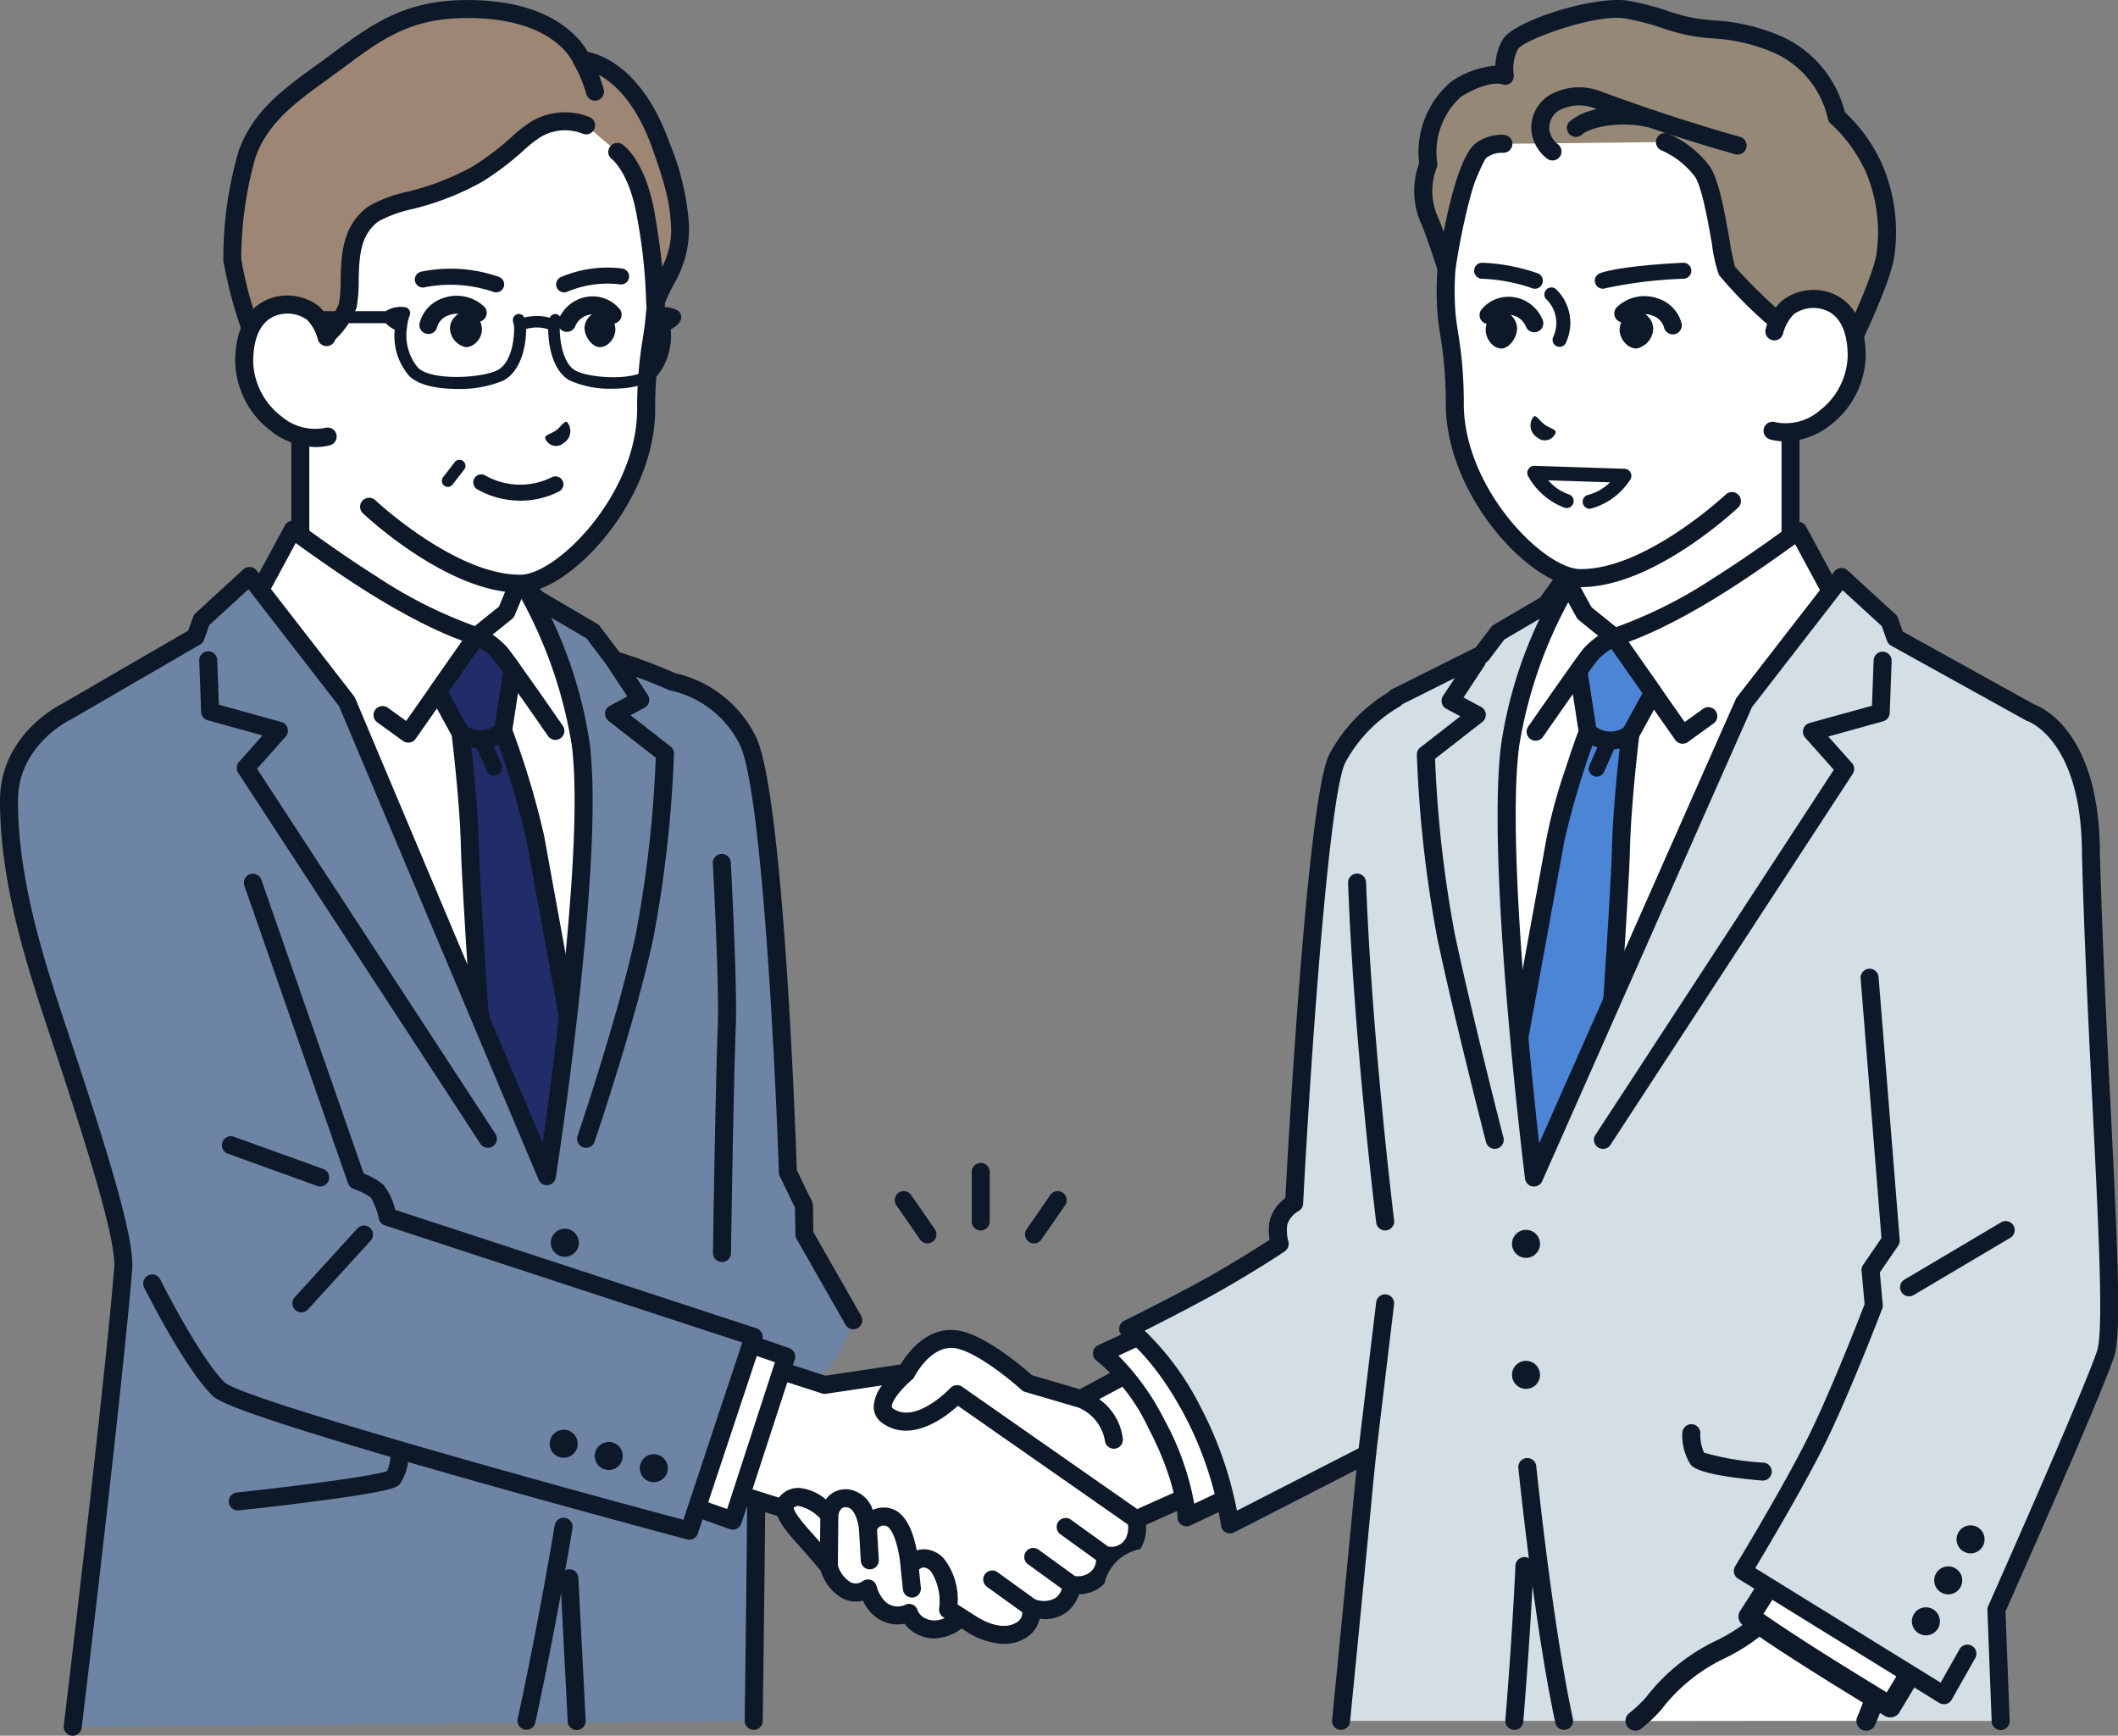 <svg xmlns="http://www.w3.org/2000/svg" xmlns:xlink="http://www.w3.org/1999/xlink" width="180.604" height="148" viewBox="0 0 180.604 148"><rect x="0" y="0" width="180.604" height="148" fill="#808080" stroke="none"/><defs><style>.a{fill:none;}.b{clip-path:url(#a);}.c{fill:#fff;}.d{fill:#0d1828;}.e{fill:#212c68;}.f{fill:#6d84a5;}.g{fill:#9d8674;}.h{fill:#4c84d6;}.i{fill:#d3dee5;}.j{fill:#958876;}</style><clipPath id="a"><rect class="a" width="180.604" height="148"/></clipPath></defs><g class="b"><path class="c" d="M107.084,212.9c-2.726-1.317-6.2-4.394-6.2-8.38v-2.306l-9.537-5.838-9.537-8.036v16.179c0,3.986-3.472,7.064-6.2,8.38a19.955,19.955,0,0,0-7.849,6.223l16.517,9.221H98.416l16.517-9.221a19.955,19.955,0,0,0-7.849-6.223" transform="translate(-56.205 -156.214)"/><path class="d" d="M94.685,225.38a.768.768,0,0,1-.375-1.438l15.745-8.791a21.047,21.047,0,0,0-7.037-5.292c-3.3-1.595-6.632-5.018-6.632-9.072v-1.876l-9.17-5.613a.747.747,0,0,1-.094-.068l-8.275-6.973v14.529c0,4.053-3.331,7.477-6.632,9.072a21.049,21.049,0,0,0-7.037,5.292l15.745,8.791a.768.768,0,1,1-.748,1.34l-16.517-9.221a.767.767,0,0,1-.272-1.084c.1-.151,2.441-3.737,8.161-6.5,2.141-1.034,5.764-3.817,5.764-7.689V184.608a.768.768,0,0,1,1.262-.587l9.493,8,9.488,5.807a.768.768,0,0,1,.367.655v2.306c0,3.872,3.623,6.655,5.764,7.689,5.721,2.763,8.064,6.349,8.161,6.5a.767.767,0,0,1-.272,1.084l-16.517,9.221a.764.764,0,0,1-.373.1" transform="translate(-52.473 -152.481)"/><path class="d" d="M207.278,318.9l.016.008-.028.009Zm0,0-.012.016.028-.009Z" transform="translate(-171.912 -264.503)"/><path class="d" d="M238.268,317.9l.016.008-.028.009Zm0,0-.012.017.028-.009Z" transform="translate(-197.615 -263.673)"/><path class="c" d="M157.709,286.067l-3.965-8.339-4.454-5.383-3.058-3.2-1.1,2.676-2.531,2.042s-3.047-.721-8.91-4.394c-3.229-2.023-6.781-4.663-6.781-4.663l-4,7.393s13.793,49.432,25.683,49.432,9.116-35.561,9.116-35.561" transform="translate(-101.945 -219.633)"/><path class="d" d="M144.861,318.662c-3.033,0-6.2-2.642-9.675-8.078a105.058,105.058,0,0,1-8.337-17.121c-4.893-12.255-8.375-24.67-8.409-24.794a.767.767,0,0,1,.064-.571l4-7.393a.768.768,0,0,1,1.133-.251c.035.026,3.566,2.646,6.73,4.629a38.877,38.877,0,0,0,8.333,4.2l2.066-1.667,1.028-2.495a.767.767,0,0,1,1.265-.237l3.058,3.2c.012.013.025.027.036.041l4.454,5.383a.76.76,0,0,1,.1.16L154.67,282a.768.768,0,0,1,.072.27c.084,1.08,1.983,26.548-5.069,34.172a6.385,6.385,0,0,1-4.812,2.216M120,268.553c.558,1.956,3.832,13.224,8.276,24.351a103.551,103.551,0,0,0,8.2,16.857c3.128,4.888,5.947,7.366,8.38,7.366a4.846,4.846,0,0,0,3.685-1.723c6.345-6.858,4.82-30.809,4.676-32.87l-3.862-8.123-4.376-5.288-2.224-2.331-.653,1.585a.769.769,0,0,1-.228.3l-2.531,2.042a.768.768,0,0,1-.659.15c-.129-.031-3.239-.793-9.141-4.491-2.356-1.477-4.906-3.3-6.116-4.174Z" transform="translate(-98.213 -215.901)"/><path class="d" d="M189.7,323.262a.768.768,0,0,1-.449-.145l-2.194-1.583a.767.767,0,1,1,.9-1.245l1.563,1.127,5.391-7.691a.768.768,0,0,1,.958-.253,7.638,7.638,0,0,1,2.213,1.617c.719.845,4.616,6.474,4.781,6.713a.768.768,0,1,1-1.262.874c-1.115-1.612-4.132-5.938-4.688-6.591a4.91,4.91,0,0,0-1.14-.914l-5.442,7.764a.768.768,0,0,1-.628.327" transform="translate(-154.887 -259.941)"/><path class="e" d="M227.2,335.193a73.658,73.658,0,0,0-2.758-9.183l.8-5.187c-.5-.7-.909-1.251-1.091-1.465a6.817,6.817,0,0,0-1.941-1.413l-.027.009-3.306,4.716,1.932,3.527s.717,5.769.808,9.862,1.868,29.717,1.868,29.717l9.3-.037s-5.32-29.011-5.581-30.545" transform="translate(-181.54 -263.711)"/><path class="d" d="M219.751,362.809a.768.768,0,0,1-.766-.714c-.073-1.047-1.78-25.688-1.87-29.753-.081-3.65-.674-8.723-.785-9.639l-1.861-3.4a.768.768,0,0,1,.045-.809l3.306-4.716a.767.767,0,0,1,.395-.29l.027-.009a.767.767,0,0,1,.571.041A7.518,7.518,0,0,1,221,315.127c.182.214.551.709,1.13,1.514a.769.769,0,0,1,.135.565L221.5,322.2a71.156,71.156,0,0,1,2.726,9.132c.257,1.512,5.526,30.245,5.579,30.535a.767.767,0,0,1-.752.906l-9.3.037Zm-3.706-43.823,1.7,3.108a.765.765,0,0,1,.089.274c.007.058.723,5.855.813,9.939.08,3.645,1.529,24.779,1.817,28.963l7.658-.03c-.916-5-5.18-28.262-5.417-29.653a72.4,72.4,0,0,0-2.721-9.045.778.778,0,0,1-.048-.266.767.767,0,0,1,.009-.117l.754-4.876c-.547-.756-.775-1.049-.869-1.161a4.976,4.976,0,0,0-1.14-.914Z" transform="translate(-177.808 -259.978)"/><path class="d" d="M238.529,369.354a.682.682,0,0,1-.624-.407l-1.061-2.4a.682.682,0,0,1,1.248-.551l1.061,2.4a.683.683,0,0,1-.624.958" transform="translate(-196.396 -303.226)"/><path class="d" d="M228.181,363.029A3.762,3.762,0,0,1,226,362.3a.768.768,0,0,1,.942-1.212,2.09,2.09,0,0,0,2.636-.136.768.768,0,0,1,1.061,1.11,3.751,3.751,0,0,1-2.276.96q-.09,0-.177,0" transform="translate(-187.202 -299.213)"/><path class="f" d="M72.284,341.6l-1.37-2.838s-1.056-32.4-3.465-36.908a9.443,9.443,0,0,0-6.4-4.924,44.637,44.637,0,0,0-4.953-1.852l-1.829-2.423-5.414-3.178a39.217,39.217,0,0,1,4.4,12.779c1.289,9.98-2.884,36.838-2.884,36.838L33.31,298.623l-8.3-10.71-4.094,3.753-.512,1.432-11,6.379s-4.911,2.353-4.911,7.6c0,7.8,2.869,15.629,5,22.086,2.964,8.985,4.934,15.507,4.742,17.835-.877,10.631-4.306,39.04-4.306,39.04l58.066-.5c-.522-9.388.344-24.729.231-28.307,0,0,5.023.4,6.635-2.388s1.612-3.488,1.612-3.488l-4.158-7.3Z" transform="translate(-3.732 -238.802)"/><path class="d" d="M124.207,367.757a.766.766,0,0,1-.643-.348l-20.651-31.627a.768.768,0,0,1,.07-.93l2.009-2.253-4.677-1.295a.768.768,0,0,1-.562-.712l-.161-4.4a.768.768,0,0,1,1.534-.056l.14,3.841,5.325,1.474a.768.768,0,0,1,.368,1.251l-2.439,2.736,20.329,31.135a.768.768,0,0,1-.642,1.187" transform="translate(-82.603 -269.889)"/><path class="d" d="M289.259,367.758a.768.768,0,0,1-.727-1.015c.035-.1,3.514-10.368,4.968-17.218a101.823,101.823,0,0,0,1.7-15.028l-4.03-3.141a.767.767,0,0,1,.11-1.283l1.494-.8L291,326.583a.768.768,0,1,1,1.282-.844l2.236,3.4a.767.767,0,0,1-.279,1.1l-1.194.638,3.408,2.656a.768.768,0,0,1,.3.628A105.233,105.233,0,0,1,295,349.844c-1.473,6.939-4.981,17.289-5.016,17.393a.768.768,0,0,1-.727.521" transform="translate(-239.282 -269.889)"/><path class="d" d="M115.124,727.037a.768.768,0,0,1-.081-1.531c5.6-.6,11.8-1.437,12.821-1.83a3.833,3.833,0,0,0,.284-1.616.768.768,0,0,1,1.535-.036,4.572,4.572,0,0,1-.723,2.744c-.256.29-.546.619-7.32,1.5-3.215.418-6.4.761-6.433.765s-.056,0-.083,0" transform="translate(-94.85 -598.244)"/><path class="d" d="M275.359,615.42a1.194,1.194,0,1,0,1.194-1.194,1.194,1.194,0,0,0-1.194,1.194" transform="translate(-228.39 -509.454)"/><path class="c" d="M162.77,26.215c-11,.142-12.566,12.9-12.611,18.043-.03,3.467-.03,6.738-.03,6.738v5.127l5.843,8.813s7.034,6.638,12.958,6.578c3.49-.035,10.684-7.111,10.684-14.876a48.483,48.483,0,0,1,.69-7.5c.326-3.45,1.563-11.684-4.449-18-2.847-2.99-9.159-4.973-13.084-4.922" transform="translate(-124.52 -21.743)"/><path class="d" d="M165.116,68.549c-6.141,0-13.11-6.509-13.4-6.788a.768.768,0,0,1,1.053-1.117c.068.064,6.889,6.426,12.423,6.369,3.1-.032,9.924-6.874,9.924-14.109a35.9,35.9,0,0,1,.493-6.1c.084-.547.157-1.019.2-1.473.018-.2.04-.41.063-.638.364-3.589,1.123-11.058-4.3-16.757-2.686-2.821-8.749-4.733-12.518-4.684-4.434.057-7.707,2.311-9.726,6.7a27.561,27.561,0,0,0-2.127,10.584c-.03,3.424-.03,6.7-.03,6.731V52.39a.768.768,0,0,1-1.535,0V47.263c0-.033,0-3.314.03-6.744a29.148,29.148,0,0,1,2.268-11.212c2.257-4.9,6.1-7.526,11.1-7.591,4.166-.054,10.646,2.007,13.649,5.161,5.914,6.211,5.107,14.154,4.72,17.971-.023.224-.044.434-.062.628-.048.5-.127,1.015-.212,1.561a34.563,34.563,0,0,0-.475,5.868c0,7.854-7.241,15.6-11.443,15.644h-.088" transform="translate(-120.787 -18.01)"/><path class="g" d="M152.513,16.214c-2.565-7.215-6.766-7.339-6.766-7.339s-1.776-4.64-10.5-4.341c-4.755.163-7.354,2.2-10.481,4.516-3.27,2.419-6.219,4.182-7.546,7.784a32.118,32.118,0,0,0-1.28,9.061,36.994,36.994,0,0,0,2.35,7.884l2.238-2.349,3.454.9a7.048,7.048,0,0,0,1.805-2.519c.461-2.149-.524-5.865,2.2-7.836,1.425-1.029,5.522-1.351,8.864-3.387,2.432-1.482,3.794-3.089,4.83-3.724a4.833,4.833,0,0,1,4.441-.417l2.66,2.26s1.738,1.224,2.452,5.534a46.59,46.59,0,0,1,.77,7.332c.923-2.379,2.305-3.776,2.11-6.7-.1-1.516-.228-2.785-1.6-6.659" transform="translate(-96.138 -3.749)"/><path class="d" d="M151.152,19.09a22.025,22.025,0,0,0-1.647-6.865c-2.227-6.265-5.707-7.53-6.983-7.785-.7-1.238-3.346-4.669-11.032-4.405-4.839.165-7.641,2.242-10.607,4.441l-.3.225c-.4.3-.8.584-1.187.866-2.886,2.089-5.378,3.893-6.622,7.269a32.6,32.6,0,0,0-1.323,9.408,37.207,37.207,0,0,0,2.406,8.1.768.768,0,0,0,.569.457.777.777,0,0,0,.139.013.769.769,0,0,0,.556-.238l1.926-2.022,3.016.787a.768.768,0,0,0,.715-.179,7.266,7.266,0,0,0,2.035-2.922,12.373,12.373,0,0,0,.178-2.268c.039-1.925.079-3.917,1.726-5.106a11.029,11.029,0,0,1,2.815-1.014,23.559,23.559,0,0,0,6-2.34,24.412,24.412,0,0,0,3.518-2.668,11.573,11.573,0,0,1,1.314-1.056,4.056,4.056,0,0,1,3.7-.382.768.768,0,0,0,.675-1.379,5.59,5.59,0,0,0-5.179.452,12.37,12.37,0,0,0-1.522,1.209,23.126,23.126,0,0,1-3.306,2.513,22.337,22.337,0,0,1-5.616,2.173,11.263,11.263,0,0,0-3.3,1.247c-2.268,1.638-2.32,4.234-2.362,6.32a11.4,11.4,0,0,1-.144,1.977,5.282,5.282,0,0,1-1.281,1.828l-3.034-.791a.767.767,0,0,0-.75.213l-1.411,1.481a31.08,31.08,0,0,1-1.858-6.568,31.55,31.55,0,0,1,1.237-8.714c1.082-2.937,3.4-4.615,6.082-6.557.394-.285.794-.575,1.2-.875l.305-.226c3.009-2.23,5.385-3.991,9.746-4.14,8-.273,9.691,3.686,9.756,3.849a.774.774,0,0,0,.059.12l0,.007A10.556,10.556,0,0,1,142.4,8.033a.768.768,0,0,0,1.483-.4,11.383,11.383,0,0,0-.408-1.229c1.293.694,3.17,2.354,4.584,6.332,1.393,3.919,1.471,5.093,1.562,6.453a6.8,6.8,0,0,1-.749,3.584c-.127-1.256-.327-2.694-.608-4.393-.745-4.5-2.562-5.892-2.767-6.036a.773.773,0,0,0-1.075.182A.762.762,0,0,0,144.6,13.6c.015.011,1.507,1.179,2.146,5.04a45.213,45.213,0,0,1,.76,7.207.768.768,0,0,0,1.483.278c.253-.653.55-1.242.836-1.81a9.255,9.255,0,0,0,1.324-5.219" transform="translate(-92.406 -0.017)"/><path class="c" d="M127.971,153.023c-1.155-1.169-5.9-1.712-5.9,4.127,0,3.717,3.73,7.246,7.145,6.363l-.119-8.455a4.409,4.409,0,0,0-1.123-2.035" transform="translate(-101.246 -126.298)"/><path class="d" d="M124.406,160.681a6.3,6.3,0,0,1-3.826-1.4,7.653,7.653,0,0,1-3.012-5.868c0-3.637,1.749-4.9,2.791-5.326a4.359,4.359,0,0,1,4.426.659,5.2,5.2,0,0,1,1.331,2.429.768.768,0,0,1-1.506.3,3.687,3.687,0,0,0-.916-1.646,2.89,2.89,0,0,0-2.75-.318c-1.2.494-1.839,1.845-1.839,3.906a6.09,6.09,0,0,0,2.417,4.655,4.423,4.423,0,0,0,3.769.965.768.768,0,0,1,.384,1.486,5.063,5.063,0,0,1-1.267.159" transform="translate(-97.514 -122.563)"/><path class="d" d="M214.321,136.356a.682.682,0,0,1-.226-.039,11.311,11.311,0,0,0-5.86-.4.682.682,0,0,1-.336-1.323,12.492,12.492,0,0,1,6.647.432.682.682,0,0,1-.225,1.326" transform="translate(-172.012 -111.423)"/><path class="d" d="M278.747,135.91a.682.682,0,0,1-.3-1.3,10.142,10.142,0,0,1,5.248-.737.682.682,0,0,1-.2,1.351,8.88,8.88,0,0,0-4.456.614.679.679,0,0,1-.3.069" transform="translate(-230.633 -110.978)"/><path class="d" d="M272.488,212.22c.023-.268.485-.328.948-.649.447-.345.677-.793.91-.712a1.178,1.178,0,0,1-.264,1.788.973.973,0,0,1-1.594-.427" transform="translate(-226.008 -174.884)"/><path class="d" d="M210.417,151.184a.777.777,0,0,1-.162-.017.767.767,0,0,1-.589-.912,3.022,3.022,0,0,1,2.012-2.131,3.408,3.408,0,0,1,3.527.757.768.768,0,0,1-1.132,1.037,1.89,1.89,0,0,0-1.948-.325,1.5,1.5,0,0,0-.959.985.768.768,0,0,1-.75.607" transform="translate(-173.887 -122.705)"/><path class="d" d="M279.664,151.164a.768.768,0,0,1-.719-1.037,3.173,3.173,0,0,1,2.338-1.935,3,3,0,0,1,2.894,1.044.768.768,0,0,1-1.187.973,1.474,1.474,0,0,0-1.375-.518,1.667,1.667,0,0,0-1.232.974.768.768,0,0,1-.719.5" transform="translate(-231.323 -122.866)"/><path class="d" d="M225.369,156.013a1.448,1.448,0,0,1,.983-.477,1.124,1.124,0,0,1,.777.337,1.745,1.745,0,0,1,.543,1.219,1.6,1.6,0,0,1-.515,1.137,1.261,1.261,0,0,1-.837.377h-.03a1.7,1.7,0,0,1-1.346-1.589,1.392,1.392,0,0,1,.424-1" transform="translate(-186.574 -129.005)"/><path class="d" d="M292.611,156.012a1.373,1.373,0,0,1,.947-.476,1.068,1.068,0,0,1,.751.338,1.779,1.779,0,0,1,.526,1.219,1.621,1.621,0,0,1-.5,1.137,1.194,1.194,0,0,1-.807.376H293.5c-.608-.013-1.252-.8-1.3-1.59a1.415,1.415,0,0,1,.407-1" transform="translate(-242.359 -129.005)"/><path class="d" d="M221.355,232.225a.512.512,0,0,1-.4-.825l.983-1.27a.512.512,0,1,1,.809.627l-.983,1.27a.511.511,0,0,1-.4.2" transform="translate(-183.173 -190.711)"/><path class="d" d="M187.077,154.369a.713.713,0,0,0-.232-.525,2.194,2.194,0,0,0-1.47-.312.493.493,0,0,0-.423.673,3.97,3.97,0,0,1,.206.945.479.479,0,0,0,.007.066,4.61,4.61,0,0,1-.859,3.472c-1.085,1.171-5.132.879-6.279.212-1.235-.718-1.362-3.288-1.3-3.784.026-.194.076-.4.077-.4a.492.492,0,0,0-.936-.3,3.827,3.827,0,0,0-1.094-.153,4.394,4.394,0,0,0-1.08.129.511.511,0,0,0-.962.335,3.757,3.757,0,0,1,.081.392c.047.331.02,2.99-1.392,3.753-1.244.672-5.634.965-6.811-.215a4.321,4.321,0,0,1-.918-3.436.508.508,0,0,0,.008-.073,3.667,3.667,0,0,1,.218-.929.512.512,0,0,0-.437-.711,2.332,2.332,0,0,0-1.575.326c-.005.005-.009.011-.014.017h-5.874a.512.512,0,1,0,0,1.023h5.866a2.451,2.451,0,0,0,.761.56,5.167,5.167,0,0,0,1.241,3.946c.8.8,2.433,1.1,4.059,1.1a9.638,9.638,0,0,0,3.964-.713c1.682-.909,1.947-3.363,1.94-4.4a3.325,3.325,0,0,1,.926-.124,2.727,2.727,0,0,1,.956.161c0,1.05.258,3.444,1.8,4.34a8.448,8.448,0,0,0,3.705.717c1.519,0,3.048-.308,3.793-1.112a5.409,5.409,0,0,0,1.144-3.94c.6-.332.9-.684.9-1.049" transform="translate(-128.984 -127.318)"/><path class="d" d="M240.568,239.376a7.389,7.389,0,0,1-3.632-.961.682.682,0,1,1,.664-1.192,6.051,6.051,0,0,0,5.657.169.682.682,0,0,1,.669,1.189,7.321,7.321,0,0,1-3.358.8" transform="translate(-196.23 -196.687)"/><path class="d" d="M6.2,383.07a.768.768,0,0,1-.763-.86c.034-.284,3.437-28.515,4.3-39.011.189-2.3-2.15-9.783-4.706-17.531q-.285-.864-.585-1.759C2.366,317.655,0,310.567,0,303.341c0-5.5,4.842-8.039,5.317-8.275l10.73-6.224.417-1.167a.766.766,0,0,1,.2-.308l4.094-3.753a.767.767,0,0,1,1.125.1l8.3,10.71a.772.772,0,0,1,.1.172l15.991,37.937c1.008-7.061,3.5-26.009,2.483-33.911a38.737,38.737,0,0,0-4.3-12.493.768.768,0,0,1,1.053-1.047l5.414,3.179a.765.765,0,0,1,.224.2l1.681,2.226a43.642,43.642,0,0,1,4.739,1.78,10.186,10.186,0,0,1,6.828,5.294c2.4,4.491,3.457,34.312,3.549,37.082l1.3,2.691a.767.767,0,0,1,.076.322l.034,2.262,4.061,7.124a.768.768,0,1,1-1.334.76l-4.158-7.3a.768.768,0,0,1-.1-.369l-.034-2.29-1.3-2.685a.769.769,0,0,1-.076-.309c-.292-8.963-1.467-33-3.374-36.571a8.669,8.669,0,0,0-5.884-4.536.772.772,0,0,1-.172-.059,44.126,44.126,0,0,0-4.847-1.81.769.769,0,0,1-.387-.271l-1.737-2.3L47,287.734a37.7,37.7,0,0,1,3.279,10.687c1.288,9.973-2.716,35.953-2.887,37.054a.767.767,0,0,1-1.466.18L28.909,295.281l-7.724-9.971-3.339,3.061-.448,1.253a.767.767,0,0,1-.338.406l-11,6.379-.054.028c-.181.088-4.475,2.223-4.475,6.9,0,6.977,2.324,13.939,4.374,20.081q.3.9.587,1.764c3.1,9.394,4.979,15.7,4.778,18.139C10.405,353.85,7,382.11,6.965,382.394a.768.768,0,0,1-.761.676" transform="translate(0 -235.07)"/><path class="d" d="M373.043,719.606h-.011a.768.768,0,0,1-.757-.778c0-.247.342-24.752.232-28.273a.768.768,0,0,1,1.535-.048c.112,3.555-.217,27.332-.231,28.342a.768.768,0,0,1-.768.757" transform="translate(-308.775 -572.107)"/><path class="d" d="M357.1,461.666h-.011a.768.768,0,0,1-.757-.779c0-.137.2-13.728.414-19.432.129-3.459-.422-13.672-.427-13.775a.767.767,0,1,1,1.533-.083c.023.422.56,10.386.428,13.915-.213,5.687-.411,19.261-.413,19.4a.767.767,0,0,1-.767.756" transform="translate(-295.537 -354.058)"/><path class="d" d="M281.521,798.286a.768.768,0,0,1-.766-.728l-.625-12.149a.768.768,0,1,1,1.533-.079l.625,12.149a.767.767,0,0,1-.727.806h-.04" transform="translate(-232.346 -650.768)"/><path class="f" d="M266.35,763.344l-3.162,16.524c1.795-8.252,3.162-16.524,3.162-16.524" transform="translate(-218.295 -633.136)"/><path class="d" d="M259.455,776.9a.768.768,0,0,1-.751-.931c1.77-8.138,3.141-16.4,3.155-16.486a.768.768,0,1,1,1.515.25c-.014.083-1.391,8.385-3.169,16.562a.768.768,0,0,1-.749.6" transform="translate(-214.561 -629.404)"/><path class="c" d="M311.634,661.752l13.747,4.434,6.961-1.042s1.6-3.224,4.247-2.841c2.35.341,6.083,3.748,6.083,3.748l4.542,1.329,12.206-6.557,5.742,10.925-13.218,5.9a3.021,3.021,0,0,1-.288,2.105,2.192,2.192,0,0,1-2.438.918,1.946,1.946,0,0,1-.54,1.916,2.53,2.53,0,0,1-2.267.621,2.088,2.088,0,0,1-.783,1.674,2.809,2.809,0,0,1-2.7.252,1.74,1.74,0,0,1-.918,2.033c-1.87,1.026-4.211-.656-4.211-.656l-15.352-9.6-14.933-4.7Z" transform="translate(-255.061 -548.103)"/><path class="d" d="M362.109,667.659l-5.742-10.925a.768.768,0,0,0-1.043-.319L343.4,662.822l-4.072-1.191c-.775-.691-4.026-3.482-6.357-3.82-2.6-.377-4.284,1.968-4.843,2.9l-6.412.96-13.576-4.379a.767.767,0,0,0-.95.449L303.068,668.2a.767.767,0,0,0,.484,1.013l14.839,4.67,15.251,9.542a6.37,6.37,0,0,0,3.289,1.116,3.52,3.52,0,0,0,1.715-.426,2.51,2.51,0,0,0,1.328-1.727,3.013,3.013,0,0,0,2.43-.658,3.071,3.071,0,0,0,.933-1.428,3.016,3.016,0,0,0,2.166-.915,3.854,3.854,0,0,1,3.054-2.928,3.348,3.348,0,0,0,.488-2.069l12.7-5.67a.767.767,0,0,0,.366-1.058m-14.82,7.934a1.41,1.41,0,0,1-1.473.641l-3.153-2.278a.768.768,0,1,0-.9,1.244l3.023,2.184a1.311,1.311,0,0,1-.4.949,1.683,1.683,0,0,1-1.4.418l-3.128-2.268a.768.768,0,0,0-.9,1.243l2.918,2.116a1.564,1.564,0,0,1-.486.737,1.971,1.971,0,0,1-1.823.143l-3.183-2.3a.768.768,0,1,0-.9,1.245l3.016,2.176a.987.987,0,0,1-.587.919c-1.416.777-3.376-.594-3.394-.607l-.041-.027-15.352-9.6a.774.774,0,0,0-.177-.081L304.8,667.993l3.553-9.022,13.062,4.213a.768.768,0,0,0,.349.029l4.774-.715a3.217,3.217,0,0,0-.709,1.87,1.686,1.686,0,0,0,.747,1.348c2.432,1.728,5.307-.458,6.433-1.48l14.5,10.126a1.985,1.985,0,0,1-.216,1.231m1.006-2.552-14.927-10.426a.768.768,0,0,0-1,.105c-.03.031-2.963,3.124-4.9,1.745-.1-.07-.1-.11-.1-.153-.02-.55,1-1.694,1.737-2.31,0,0,.008-.008.012-.012a.777.777,0,0,0,.09-.091c.007-.008.013-.017.019-.025a.749.749,0,0,0,.062-.1l.011-.019,0-.006c.014-.027,1.4-2.722,3.451-2.424,1.734.252,4.685,2.652,5.676,3.556a.767.767,0,0,0,.3.17l4.505,1.318a3.757,3.757,0,0,1,2.31,2.837.768.768,0,0,0,.763.691.711.711,0,0,0,.078,0,.768.768,0,0,0,.687-.84,4.811,4.811,0,0,0-2.015-3.382l10.316-5.542,5,9.515Z" transform="translate(-251.328 -544.37)"/><path class="c" d="M396.058,754.178s-1.014-1.229-2.033-2.358c-1.122-1.241-2.146-2.485-1.567-3.12,1.338-1.469,3.642,1.087,3.642,1.087a1.458,1.458,0,0,1,1.6-1.412c1.487.151,1.694,2.527,1.694,2.527a1.44,1.44,0,0,1,1.821-.9c1.482.522,1.736,4.164,1.736,4.164a1.458,1.458,0,0,1,2.4-.071c1.157,1.242.884,3.753.884,3.753l1.067.667a3.06,3.06,0,0,1-3.179.846,2.044,2.044,0,0,1-1.228-1.214,2.355,2.355,0,0,1-2.487-.361,3.772,3.772,0,0,1-1.014-1.728,1.769,1.769,0,0,1-1.92.1,3.327,3.327,0,0,1-1.411-1.976" transform="translate(-325.376 -620.613)"/><path class="d" d="M404.278,754.676a.767.767,0,0,0-.353-.546l-.679-.425a5.665,5.665,0,0,0-1.117-3.868,2.317,2.317,0,0,0-1.863-.856,2,2,0,0,0-.5.1c-.24-1.3-.8-3.086-2.08-3.536l-.035-.012a2.184,2.184,0,0,0-1.634.1,2.534,2.534,0,0,0-2.023-1.75,2.108,2.108,0,0,0-1.624.457,2.085,2.085,0,0,0-.359.393,4.051,4.051,0,0,0-2.322-.984h-.006a2.082,2.082,0,0,0-1.572.706c-1.1,1.2.441,2.908,1.565,4.152.809.9,1.625,1.867,1.907,2.206a4.063,4.063,0,0,0,1.717,2.273,2.437,2.437,0,0,0,1.881.273,3.683,3.683,0,0,0,.963,1.294,3.114,3.114,0,0,0,2.59.678,2.951,2.951,0,0,0,1.321,1.011,3.285,3.285,0,0,0,1.229.243,4.156,4.156,0,0,0,2.8-1.284.769.769,0,0,0,.193-.622m-15-9.227a.534.534,0,0,1,.4-.169h0a3.568,3.568,0,0,1,1.867,1.084l-.02,2.017c-.23-.264-.473-.539-.716-.808-1.219-1.349-1.516-1.9-1.535-2.123m11.344,9.464a1.331,1.331,0,0,1-.776-.716.733.733,0,0,0-.42-.5.758.758,0,0,0-.672.034,1.57,1.57,0,0,1-1.652-.279,2.947,2.947,0,0,1-.752-1.324.766.766,0,0,0-.491-.536.758.758,0,0,0-.713.117.988.988,0,0,1-1.067.051,2.529,2.529,0,0,1-1.034-1.413l.041-4.248a1.011,1.011,0,0,1,.274-.593.584.584,0,0,1,.476-.1c.7.071.971,1.453,1.006,1.826l.161,2.735a.768.768,0,0,0,.766.723l.046,0a.768.768,0,0,0,.721-.811l-.152-2.573a.634.634,0,0,1,.8-.308c.646.255,1.118,2.182,1.211,3.488,0,.005,0,.01,0,.016s0,.007,0,.011l.2,1.892a.768.768,0,0,0,.763.688.736.736,0,0,0,.081,0,.767.767,0,0,0,.684-.843l-.161-1.541a.735.735,0,0,1,.4-.189.963.963,0,0,1,.637.37,4.718,4.718,0,0,1,.682,3.147.768.768,0,0,0,.356.733l.109.068a1.867,1.867,0,0,1-1.529.082" transform="translate(-321.595 -616.88)"/><path class="c" d="M322.869,677.688l7.416,2.627,4.553-13.982-7.022-2.43Z" transform="translate(-267.795 -550.657)"/><path class="d" d="M326.552,677.349a.769.769,0,0,1-.256-.044l-7.416-2.627a.768.768,0,0,1,.512-1.447l6.674,2.364,4.076-12.517-6.31-2.183a.768.768,0,1,1,.5-1.451l7.022,2.43a.768.768,0,0,1,.479.963l-4.554,13.982a.767.767,0,0,1-.73.53" transform="translate(-264.062 -546.924)"/><path class="f" d="M95.219,467.359a6.941,6.941,0,0,0-1.744-.91l-8.852-25.416L76.04,475.215s3.327,6.688,5.652,9.013c1.916,1.916,40.157,12.092,40.157,12.092l5.49-16.537-31.21-10.226a6.515,6.515,0,0,0-.91-2.2" transform="translate(-63.069 -365.804)"/><path class="d" d="M118.116,493.354a.77.77,0,0,1-.2-.026c-.1-.025-9.679-2.578-19.372-5.331-19.792-5.622-20.73-6.56-21.13-6.96-2.386-2.386-5.659-8.936-5.8-9.214a.768.768,0,0,1,1.374-.684c.033.066,3.3,6.6,5.508,8.812,1.507,1.331,24.489,7.8,39.114,11.707l5.019-15.12-30.478-9.986a.767.767,0,0,1-.507-.551,5.993,5.993,0,0,0-.685-1.815,5.976,5.976,0,0,0-1.484-.751.769.769,0,0,1-.462-.469l-8.852-25.416a.768.768,0,0,1,1.45-.5l8.735,25.081a6.16,6.16,0,0,1,1.656.933,5.248,5.248,0,0,1,1.027,2.164l30.811,10.1a.768.768,0,0,1,.489.971l-5.49,16.537a.768.768,0,0,1-.728.526" transform="translate(-59.336 -362.07)"/><path class="d" d="M146.895,619.961a.768.768,0,0,1-.567-1.285l5.357-5.88a.768.768,0,0,1,1.135,1.034l-5.357,5.88a.766.766,0,0,1-.568.25" transform="translate(-121.201 -508.06)"/><path class="d" d="M119.175,572.2a.76.76,0,0,1-.26-.046l-7.643-2.758a.768.768,0,0,1,.521-1.444l7.643,2.758a.768.768,0,0,1-.26,1.49" transform="translate(-91.871 -471.034)"/><path class="d" d="M275.677,717.045a1.194,1.194,0,1,0-.84-1.465,1.194,1.194,0,0,0,.84,1.465" transform="translate(-227.922 -592.788)"/><path class="d" d="M298.2,723.154a1.194,1.194,0,1,0-.84-1.465,1.194,1.194,0,0,0,.84,1.465" transform="translate(-246.601 -597.855)"/><path class="d" d="M320.719,729.262a1.194,1.194,0,1,0-.84-1.465,1.194,1.194,0,0,0,.84,1.465" transform="translate(-265.281 -602.921)"/><path class="d" d="M486.538,587.221a.768.768,0,0,1-.768-.768v-4.193a.768.768,0,1,1,1.535,0v4.193a.768.768,0,0,1-.768.768" transform="translate(-402.91 -482.305)"/><path class="d" d="M513.162,599.958a.768.768,0,0,1-.631-1.2l2.005-2.9a.768.768,0,1,1,1.263.872l-2.005,2.9a.767.767,0,0,1-.632.332" transform="translate(-424.993 -493.937)"/><path class="d" d="M450.163,599.958a.767.767,0,0,1-.632-.332l-2.005-2.9a.768.768,0,1,1,1.263-.872l2.005,2.9a.768.768,0,0,1-.631,1.2" transform="translate(-371.076 -493.937)"/><path class="c" d="M740.245,210.642c-2.726-1.317-6.2-4.394-6.2-8.38V186.082l-9.537,8.036-9.537,5.838v2.306c0,3.986-3.472,7.064-6.2,8.38a19.956,19.956,0,0,0-7.849,6.223l16.517,9.222h14.135l16.517-9.222a19.953,19.953,0,0,0-7.849-6.223" transform="translate(-581.365 -154.341)"/><path class="d" d="M727.846,223.122a.768.768,0,0,1-.375-1.438l15.745-8.791a21.051,21.051,0,0,0-7.037-5.293c-3.3-1.595-6.632-5.018-6.632-9.072V184l-8.275,6.972a.774.774,0,0,1-.094.068l-9.171,5.613v1.876c0,4.054-3.331,7.477-6.632,9.072a21.054,21.054,0,0,0-7.037,5.293l15.745,8.791a.768.768,0,1,1-.748,1.34L696.819,213.8a.767.767,0,0,1-.272-1.085c.1-.151,2.441-3.737,8.161-6.5,2.141-1.034,5.764-3.817,5.764-7.689v-2.306a.768.768,0,0,1,.367-.655l9.488-5.807,9.493-8a.768.768,0,0,1,1.262.587v16.179c0,3.872,3.623,6.655,5.764,7.689,5.721,2.763,8.064,6.349,8.161,6.5a.768.768,0,0,1-.272,1.085l-16.517,9.221a.764.764,0,0,1-.374.1" transform="translate(-577.633 -150.608)"/><path class="d" d="M837.806,319.443l.012.017-.028-.009Zm0,0-.016.008.028.009Z" transform="translate(-694.884 -264.954)"/><path class="d" d="M806.816,318.443l.012.017-.028-.009Zm0,0-.016.008.028.009Z" transform="translate(-669.18 -264.124)"/><path class="c" d="M716.937,286.61l3.965-8.339,4.454-5.382,2.525-3.512,1.636,2.983,2.531,2.042s3.047-.721,8.91-4.394c3.229-2.023,6.781-4.663,6.781-4.663l4,7.393s-13.793,49.432-25.682,49.432-9.116-35.561-9.116-35.561" transform="translate(-594.412 -220.084)"/><path class="d" d="M722.266,319.206a6.385,6.385,0,0,1-4.812-2.216c-7.052-7.623-5.153-33.091-5.069-34.172a.76.76,0,0,1,.072-.27l3.965-8.339a.762.762,0,0,1,.1-.16l4.438-5.362,2.509-3.491a.768.768,0,0,1,1.3.079l1.564,2.85,2.1,1.7a38.879,38.879,0,0,0,8.332-4.2c3.165-1.983,6.695-4.6,6.73-4.628a.768.768,0,0,1,1.133.251l4,7.393a.767.767,0,0,1,.064.571c-.035.124-3.516,12.54-8.409,24.794a105.073,105.073,0,0,1-8.337,17.121c-3.478,5.436-6.642,8.078-9.675,8.078m-8.361-36.129c-.145,2.061-1.669,26.012,4.676,32.87a4.846,4.846,0,0,0,3.685,1.723c2.433,0,5.253-2.48,8.382-7.37a103.583,103.583,0,0,0,8.2-16.863c4.443-11.128,7.714-22.386,8.272-24.341l-3.429-6.345c-1.21.878-3.76,2.7-6.116,4.174-5.9,3.7-9.012,4.46-9.141,4.491a.768.768,0,0,1-.659-.15l-2.531-2.042a.768.768,0,0,1-.191-.228l-1.051-1.916-1.814,2.523c-.01.014-.021.028-.032.041l-4.393,5.309Z" transform="translate(-590.625 -216.352)"/><path class="d" d="M776.459,323.806a.768.768,0,0,1-.629-.327l-5.442-7.764a4.908,4.908,0,0,0-1.14.914c-.556.653-3.572,4.979-4.688,6.591a.767.767,0,1,1-1.262-.874c.165-.239,4.062-5.868,4.781-6.713a7.631,7.631,0,0,1,2.213-1.617.768.768,0,0,1,.958.253l5.391,7.691,1.563-1.127a.767.767,0,1,1,.9,1.245l-2.193,1.583a.767.767,0,0,1-.449.145" transform="translate(-632.985 -260.392)"/><path class="h" d="M750.414,335.736a73.638,73.638,0,0,1,2.758-9.183l-.8-5.187c.5-.7.909-1.251,1.091-1.465a6.817,6.817,0,0,1,1.942-1.413l.027.009,3.306,4.716L756.8,326.74s-.717,5.769-.808,9.862-1.869,29.716-1.869,29.716l-9.3-.037s5.32-29.011,5.581-30.545" transform="translate(-617.783 -264.162)"/><path class="d" d="M750.4,363.353h0l-9.3-.037a.768.768,0,0,1-.752-.906c.053-.29,5.322-29.023,5.579-30.535A45.243,45.243,0,0,1,747.53,326c.616-1.882.941-2.792,1.122-3.244l-.773-5a.767.767,0,0,1,.135-.565c.773-1.075,1.015-1.379,1.13-1.514a7.516,7.516,0,0,1,2.189-1.605.769.769,0,0,1,.569-.042l.028.009a.767.767,0,0,1,.4.291l3.306,4.716a.767.767,0,0,1,.045.809l-1.861,3.4c-.11.917-.7,5.99-.784,9.639-.09,4.064-1.8,28.706-1.87,29.753a.768.768,0,0,1-.766.714m-8.375-1.568,7.659.03c.288-4.184,1.737-25.318,1.818-28.963.09-4.085.806-9.881.813-9.939a.77.77,0,0,1,.089-.274l1.7-3.108-2.648-3.778a4.988,4.988,0,0,0-1.14.914c-.094.11-.321.4-.869,1.161l.754,4.877a.769.769,0,0,1-.039.384,73.62,73.62,0,0,0-2.722,9.045c-.236,1.387-4.5,24.653-5.417,29.653" transform="translate(-614.05 -260.429)"/><path class="d" d="M794.891,369.9a.683.683,0,0,1-.624-.958l1.061-2.4a.682.682,0,1,1,1.248.551l-1.061,2.4a.683.683,0,0,1-.625.407" transform="translate(-658.736 -303.677)"/><path class="d" d="M791.907,363.555c-.058,0-.117,0-.177,0a3.75,3.75,0,0,1-2.276-.96.768.768,0,0,1,1.066-1.105,2.091,2.091,0,0,0,2.632.131.768.768,0,0,1,.941,1.213,3.763,3.763,0,0,1-2.186.726" transform="translate(-654.598 -299.646)"/><path class="c" d="M550.858,660.921s2.3,1.568,4.611,5.952c2.628,5,2.6,8.03,2.6,8.03l6.74-3.2-7-13.989Z" transform="translate(-456.895 -545.525)"/><path class="d" d="M554.346,671.938a.767.767,0,0,1-.768-.774c0-.026-.028-2.939-2.514-7.666a16.644,16.644,0,0,0-4.366-5.677.769.769,0,0,1,.113-1.33l6.954-3.206a.768.768,0,1,1,.643,1.394l-5.868,2.706a21.184,21.184,0,0,1,3.884,5.4,23.515,23.515,0,0,1,2.58,7.225l5.754-2.731a.768.768,0,0,1,.658,1.387l-6.74,3.2a.768.768,0,0,1-.329.074" transform="translate(-453.17 -541.792)"/><path class="i" d="M640.884,300.019l-11.508-6.379-.512-1.432-4.094-3.753-8.3,10.71-17.91,40.468s-3.32-26.858-2.031-36.838a39.21,39.21,0,0,1,4.4-12.78l-5.414,3.178-1.4,1.859-7.362,3.679v.085a13.035,13.035,0,0,0-4.948,5.1c-1.893,3.61-3.689,37.93-3.689,37.93a2.836,2.836,0,0,0-1.306,1.558,4.325,4.325,0,0,0,.076,1.91s-1.776,1.208-4.809,2.977-8.112,4.271-8.112,4.271,2.7,1.744,5.509,7.051a30.448,30.448,0,0,1,3.172,9.621l11.692-5.991c-.143,1.395-.288,2.848-.428,4.334-.509,5.38-1.243,12.861-1.791,18.41h56.233l-.363-9.469s8.036-18.043,9.314-21.834c.994-2.947-.742-23.6-1.253-42.567,0-10.533-5.161-12.1-5.161-12.1" transform="translate(-467.762 -239.252)"/><path class="d" d="M578.383,383.02a.749.749,0,0,1-.076,0,.767.767,0,0,1-.688-.839c.534-5.4,1.278-12.981,1.791-18.407.09-.953.186-1.936.286-2.935l-10.436,5.347a.768.768,0,0,1-1.112-.595,29.993,29.993,0,0,0-3.088-9.351c-2.68-5.071-5.221-6.748-5.246-6.764a.768.768,0,0,1,.077-1.334c.05-.025,5.09-2.51,8.064-4.245,2.13-1.242,3.646-2.213,4.34-2.667a4.06,4.06,0,0,1,.051-1.8,3.559,3.559,0,0,1,1.29-1.754c.266-4.994,1.9-34.308,3.755-37.851a13.659,13.659,0,0,1,4.994-5.255.768.768,0,0,1,.292-.256l7.2-3.6,1.3-1.716a.767.767,0,0,1,.224-.2l5.414-3.178a.768.768,0,0,1,1.053,1.047,38.739,38.739,0,0,0-4.3,12.493c-1.018,7.884.909,26.73,1.708,33.855l16.771-37.894a.782.782,0,0,1,.1-.159l8.3-10.71a.767.767,0,0,1,1.125-.1l4.094,3.753a.766.766,0,0,1,.2.307l.414,1.159,11.2,6.206c.759.278,5.611,2.458,5.614,12.788.2,7.23.57,14.734.9,21.356.622,12.458.943,19.6.313,21.467-1.224,3.632-8.41,19.811-9.267,21.737l.356,9.291a.768.768,0,1,1-1.534.059l-.363-9.469a.767.767,0,0,1,.066-.342c.08-.18,8.036-18.053,9.288-21.766.568-1.684.123-10.589-.391-20.9-.331-6.633-.706-14.151-.9-21.4,0-.007,0-.014,0-.021,0-9.738-4.577-11.348-4.623-11.363a.685.685,0,0,1-.142-.061l-11.508-6.379a.768.768,0,0,1-.351-.413l-.448-1.253-3.339-3.061-7.729,9.976-17.873,40.382A.768.768,0,0,1,594.07,336c-.136-1.1-3.318-27.069-2.031-37.031a37.71,37.71,0,0,1,3.279-10.687l-3.013,1.769-1.311,1.737a.77.77,0,0,1-.27.224l-7.1,3.548a.77.77,0,0,1-.218.191,12.18,12.18,0,0,0-4.656,4.791c-1.332,2.539-2.884,23.885-3.6,37.614a.768.768,0,0,1-.428.649,2.1,2.1,0,0,0-.916,1.108,3.473,3.473,0,0,0,.09,1.478.769.769,0,0,1-.312.827c-.073.05-1.833,1.243-4.854,3-2.178,1.27-5.428,2.928-7.093,3.764a24.055,24.055,0,0,1,4.782,6.535,32.037,32.037,0,0,1,3.084,8.815l10.752-5.509a.768.768,0,0,1,1.113.762c-.152,1.48-.3,2.936-.427,4.328-.514,5.429-1.258,13.01-1.792,18.413a.768.768,0,0,1-.763.692" transform="translate(-464.031 -235.521)"/><path class="i" d="M766.635,754.848l-3.142-21.669s1.357,13.409,3.142,21.669" transform="translate(-633.26 -608.117)"/><path class="d" d="M762.9,751.883a.768.768,0,0,1-.749-.606c-1.774-8.208-3.142-21.62-3.155-21.754a.768.768,0,0,1,1.527-.155c.014.134,1.373,13.462,3.128,21.585a.768.768,0,0,1-.751.93" transform="translate(-629.527 -604.384)"/><path class="i" d="M757.853,782.974l-.86,13.176c.663-8.185.86-13.176.86-13.176" transform="translate(-627.869 -649.418)"/><path class="d" d="M753.263,793.185l-.063,0a.768.768,0,0,1-.7-.827c.654-8.076.856-13.094.858-13.144a.768.768,0,1,1,1.534.061c0,.05-.206,5.1-.862,13.207a.767.767,0,0,1-.764.706" transform="translate(-624.137 -645.685)"/><path class="d" d="M797.587,368.3a.768.768,0,0,1-.642-1.187l20.329-31.136-2.439-2.736a.768.768,0,0,1,.368-1.251l5.325-1.474.14-3.841a.768.768,0,1,1,1.534.056l-.16,4.4a.768.768,0,0,1-.562.712l-4.677,1.3,2.009,2.254a.768.768,0,0,1,.069.93l-20.65,31.627a.767.767,0,0,1-.643.348" transform="translate(-660.902 -270.341)"/><path class="d" d="M714.933,368.3a.768.768,0,0,1-.743-.576c-.026-.1-2.68-10.426-4.146-17.337a105.2,105.2,0,0,1-1.75-15.688.768.768,0,0,1,.3-.628L712,331.416l-1.194-.638a.768.768,0,0,1-.279-1.1l2.236-3.4a.768.768,0,1,1,1.282.844l-1.774,2.693,1.494.8a.767.767,0,0,1,.11,1.283l-4.03,3.141a101.807,101.807,0,0,0,1.7,15.028c1.46,6.878,4.1,17.17,4.132,17.273a.768.768,0,0,1-.744.959" transform="translate(-587.476 -270.341)"/><path class="d" d="M847.939,715.113a22.783,22.783,0,0,1-5.083-.851,3.589,3.589,0,0,1-.313-1.661.768.768,0,0,0-1.535-.036,4.573,4.573,0,0,0,.723,2.744c.512.58,2.557,1.029,6.076,1.333l.067,0a.768.768,0,0,0,.065-1.532" transform="translate(-697.551 -590.399)"/><path class="d" d="M758.247,615.964a1.194,1.194,0,1,1-1.194-1.194,1.194,1.194,0,0,1,1.194,1.194" transform="translate(-626.928 -509.905)"/><path class="d" d="M758.247,681.458a1.194,1.194,0,1,1-1.194-1.194,1.194,1.194,0,0,1,1.194,1.194" transform="translate(-626.928 -564.228)"/><path class="c" d="M740.293,23.412c-3.925-.051-8.756,1.547-11.6,4.537-6.012,6.314-6.256,14.933-5.93,18.383a48.49,48.49,0,0,1,.69,7.5c0,7.765,7.193,14.841,10.683,14.876,5.924.06,12.958-6.578,12.958-6.578l5.843-8.813V48.193s0-3.271-.03-6.738c-.045-5.146-1.612-17.9-12.612-18.043" transform="translate(-599.4 -19.418)"/><path class="d" d="M730.505,65.746h-.088c-4.2-.043-11.443-7.789-11.443-15.644a34.56,34.56,0,0,0-.475-5.868c-.084-.546-.163-1.063-.211-1.56-.18-1.906-.73-11.773,6.138-18.986,3.205-3.366,8.421-4.824,12.169-4.775,5.006.065,8.845,2.69,11.1,7.591a29.146,29.146,0,0,1,2.268,11.212c.03,3.431.03,6.712.03,6.745v5.127a.767.767,0,1,1-1.535,0V44.46c0-.033,0-3.307-.03-6.731A27.559,27.559,0,0,0,746.3,27.146c-2.02-4.387-5.292-6.641-9.726-6.7-3.414-.045-8.151,1.268-11.037,4.3-6.409,6.731-5.89,15.993-5.721,17.782.044.453.116.925.2,1.472a35.93,35.93,0,0,1,.493,6.1c0,7.235,6.824,14.077,9.924,14.109,5.541.059,12.355-6.3,12.423-6.369a.768.768,0,0,1,1.054,1.117c-.3.278-7.263,6.788-13.4,6.788" transform="translate(-595.69 -15.685)"/><path class="j" d="M746.66,13.653a8.926,8.926,0,0,0-4.842-6.084,15.873,15.873,0,0,0-5.573-1.37c-2.951-.119-4.414-1.145-7.313-1.661-2.587-.583-9.389,1.716-10.1,2.937a4.414,4.414,0,0,0-.47,2.664s-1.378-.559-4.139,1.147a7.068,7.068,0,0,0-2.374,6.4,6.2,6.2,0,0,0-.019,4.511c.524,1.137,1.562,4.37,1.562,4.37s1.262-8.546,2.9-10.011a3.015,3.015,0,0,1,1.971-.606L732,15.8a7.938,7.938,0,0,1,3.23,2.556c1.065,1.662,1.678,7.661,2.068,8.423a46.834,46.834,0,0,0,4.353,4.327l1.93,3.95,3.376-.18s3.647-7.184,3.885-9.653a13.8,13.8,0,0,0-1.048-7.3,13.453,13.453,0,0,0-3.135-4.268" transform="translate(-590.047 -3.686)"/><path class="d" d="M739.85,32.133a.768.768,0,0,1-.689-.431L737.3,27.886a35.85,35.85,0,0,1-4.412-4.448,12.92,12.92,0,0,1-.6-2.681c-.334-1.893-.838-4.753-1.431-5.678a7.2,7.2,0,0,0-2.878-2.261.768.768,0,0,1,.587-1.419,8.674,8.674,0,0,1,3.584,2.851c.759,1.184,1.253,3.987,1.65,6.239a21.621,21.621,0,0,0,.459,2.255,44.55,44.55,0,0,0,4.179,4.1.763.763,0,0,1,.176.234l1.707,3.494,2.424-.129c1.108-2.223,3.434-7.194,3.607-8.984a13.077,13.077,0,0,0-1-6.938,12.68,12.68,0,0,0-2.932-3.979.768.768,0,0,1-.247-.443,8.081,8.081,0,0,0-4.411-5.519,15.234,15.234,0,0,0-5.271-1.3,15.7,15.7,0,0,1-4.469-.9,22.525,22.525,0,0,0-2.955-.774l-.034-.007c-2.367-.533-8.708,1.737-9.275,2.58a3.66,3.66,0,0,0-.373,2.148.773.773,0,0,1-.276.752.726.726,0,0,1-.757.09c-.132-.033-1.279-.264-3.459,1.083a6.334,6.334,0,0,0-2.021,5.623.768.768,0,0,1-.05.425,5.464,5.464,0,0,0-.029,3.89c.174.377.4.963.623,1.587.542-2.757,1.457-6.428,2.635-7.479a3.727,3.727,0,0,1,2.533-.8.768.768,0,0,1-.1,1.532,2.219,2.219,0,0,0-1.409.413c-.989.883-2.149,6.116-2.656,9.551a.768.768,0,0,1-1.49.122c-.01-.032-1.029-3.2-1.528-4.282a6.842,6.842,0,0,1-.073-4.916,7.849,7.849,0,0,1,2.759-6.971A7.818,7.818,0,0,1,713.825,5.6a4.8,4.8,0,0,1,.609-2.2c1-1.709,8.227-3.892,10.918-3.3a23.828,23.828,0,0,1,3.13.818,14.244,14.244,0,0,0,4.063.829,16.535,16.535,0,0,1,5.868,1.442,9.653,9.653,0,0,1,5.216,6.38,13.82,13.82,0,0,1,3.149,4.382,14.607,14.607,0,0,1,1.1,7.657c-.246,2.54-3.585,9.178-3.965,9.927a.768.768,0,0,1-.644.419l-3.376.18h-.041M714.337,7.165Zm0,0h0" transform="translate(-586.315 -0.001)"/><path class="d" d="M783.327,47.918c-2.541-.711-5.01-1.5-7.083-2.191a.786.786,0,0,0-.152-.059l-.085-.021c-2.027-.683-3.653-1.272-4.559-1.607a5.082,5.082,0,0,0-4.538.4,3.28,3.28,0,0,0-1.41,2.818,3.434,3.434,0,0,0,1.353,2.514.768.768,0,0,0,.951-1.205,1.9,1.9,0,0,1-.768-1.309,1.783,1.783,0,0,1,.753-1.559,3.62,3.62,0,0,1,3.128-.217l.19.07a5.043,5.043,0,0,0-2.366,1.07.768.768,0,0,0,1.069,1.1c.575-.557,3.113-1.257,5.767-.6,2.131.717,4.7,1.535,7.338,2.274a.768.768,0,0,0,.414-1.478" transform="translate(-634.925 -36.239)"/><path class="c" d="M887.515,150.221a4.406,4.406,0,0,0-1.123,2.035l-.119,8.455c3.415.882,7.145-2.646,7.145-6.364,0-5.839-4.748-5.3-5.9-4.127" transform="translate(-735.097 -123.974)"/><path class="d" d="M883.614,157.879a5.052,5.052,0,0,1-1.267-.159.768.768,0,1,1,.384-1.486,4.423,4.423,0,0,0,3.769-.965,6.09,6.09,0,0,0,2.417-4.655c0-2.061-.636-3.412-1.839-3.906a2.89,2.89,0,0,0-2.75.318,3.658,3.658,0,0,0-.916,1.642.768.768,0,0,1-1.507-.292,5.2,5.2,0,0,1,1.331-2.428,4.359,4.359,0,0,1,4.426-.66c1.042.428,2.791,1.689,2.791,5.326a7.653,7.653,0,0,1-3.012,5.868,6.3,6.3,0,0,1-3.826,1.4" transform="translate(-731.363 -120.239)"/><path class="d" d="M767.279,209.418c-.023-.268-.485-.328-.948-.649-.447-.345-.677-.792-.91-.712a1.178,1.178,0,0,0,.264,1.788.973.973,0,0,0,1.594-.427" transform="translate(-634.616 -172.56)"/><path class="d" d="M773.154,148.574a.6.6,0,0,1-.533-.865,2.811,2.811,0,0,0-.613-3.21.6.6,0,0,1,.827-.862,4,4,0,0,1,.853,4.608.6.6,0,0,1-.534.329" transform="translate(-640.17 -118.998)"/><path class="d" d="M768.78,236.523a.6.6,0,0,1-.133-1.179,4.066,4.066,0,0,0,1.888-1.075l-5.269-.171a4.081,4.081,0,0,0,1.7,1.179.6.6,0,1,1-.376,1.133,5.956,5.956,0,0,1-3.044-2.672.6.6,0,0,1,.548-.874l7.687.25a.6.6,0,0,1,.494.9,5.782,5.782,0,0,1-3.359,2.492.6.6,0,0,1-.134.015" transform="translate(-633.247 -193.143)"/><path class="d" d="M811.975,151.381a.768.768,0,0,1-.749-.607,1.5,1.5,0,0,0-.959-.985,1.888,1.888,0,0,0-1.949.326.762.762,0,0,1-1.08.051.773.773,0,0,1-.051-1.089,3.407,3.407,0,0,1,3.527-.757,3.023,3.023,0,0,1,2.013,2.131.769.769,0,0,1-.751.929" transform="translate(-669.335 -122.868)"/><path class="d" d="M744.2,151.362a.768.768,0,0,1-.719-.5,1.667,1.667,0,0,0-1.232-.974,1.472,1.472,0,0,0-1.375.518.768.768,0,0,1-1.187-.973,3,3,0,0,1,2.894-1.044,3.173,3.173,0,0,1,2.338,1.935.768.768,0,0,1-.719,1.037" transform="translate(-613.367 -123.03)"/><path class="d" d="M812.051,155.785a1.519,1.519,0,0,0-1.032-.5,1.18,1.18,0,0,0-.816.353,1.832,1.832,0,0,0-.57,1.28,1.678,1.678,0,0,0,.541,1.194,1.324,1.324,0,0,0,.879.4h.032a1.782,1.782,0,0,0,1.413-1.668,1.461,1.461,0,0,0-.445-1.054" transform="translate(-671.529 -128.796)"/><path class="d" d="M744.966,155.784a1.388,1.388,0,0,0-.967-.5,1.076,1.076,0,0,0-.766.354,1.894,1.894,0,0,0-.537,1.28,1.726,1.726,0,0,0,.5,1.194,1.2,1.2,0,0,0,.823.4h.03c.621-.014,1.278-.841,1.327-1.67a1.508,1.508,0,0,0-.416-1.054" transform="translate(-616.011 -128.796)"/><path class="d" d="M742.1,133.561a.68.68,0,0,1-.3-.07,14.735,14.735,0,0,0-4.217-.778.682.682,0,0,1,.073-1.363,16.294,16.294,0,0,1,4.744.915.682.682,0,0,1-.3,1.3" transform="translate(-611.235 -108.945)"/><path class="d" d="M797.952,133.562a.682.682,0,0,1-.222-1.328c1.9-.653,6.845-.874,7.055-.883a.682.682,0,0,1,.059,1.363,37.994,37.994,0,0,0-6.67.81.679.679,0,0,1-.222.037" transform="translate(-661.275 -108.946)"/><path class="c" d="M829.8,760.5c-3.564,4.419-6.938,3.581-10.761,8.558a13.166,13.166,0,0,1-1.57,1.484l19.7-.021c.742-1.686.964-2.936,1.536-4.543.195-.547,5.056-8.071,5.056-8.071L833.747,752.1s-3.722,8.123-3.946,8.4" transform="translate(-678.03 -623.807)"/><path class="d" d="M813.418,767.319a.833.833,0,0,1-.519-1.486,12.539,12.539,0,0,0,1.439-1.355,16.436,16.436,0,0,1,5.934-4.809,14.081,14.081,0,0,0,4.8-3.712c.315-.558,2.525-5.332,3.867-8.261a.833.833,0,0,1,1.176-.374l10.017,5.807a.833.833,0,0,1,.282,1.173c-1.791,2.772-4.712,7.351-4.977,7.917-.21.591-.375,1.145-.534,1.681a23.115,23.115,0,0,1-1.018,2.9.834.834,0,1,1-1.526-.671,21.392,21.392,0,0,0,.946-2.7c.167-.562.34-1.144.568-1.783.181-.509,2.816-4.638,4.667-7.509l-8.467-4.909c-3.4,7.4-3.6,7.648-3.673,7.743a15.635,15.635,0,0,1-5.327,4.166,14.835,14.835,0,0,0-5.422,4.377l-.024.03a13.921,13.921,0,0,1-1.689,1.6.831.831,0,0,1-.518.181m22.023-5.119v0M825.1,755.921l-.007.008.007-.008" transform="translate(-673.977 -619.754)"/><path class="c" d="M874.368,787.849c3.708,2.709,12.045,7.7,12.045,7.7l2.729-4.541-12.179-7.321s-.789,1.387-2.6,4.16" transform="translate(-725.222 -650.011)"/><path class="d" d="M882.027,792.067a.9.9,0,0,1-.462-.128c-.342-.2-8.415-5.044-12.114-7.747a.9.9,0,0,1-.224-1.22c1.766-2.711,2.559-4.1,2.567-4.114a.9.9,0,1,1,1.567.892c-.03.052-.685,1.2-2.154,3.481,3.144,2.205,8.521,5.49,10.513,6.7l2.264-3.767a.9.9,0,1,1,1.545.929L882.8,791.63a.9.9,0,0,1-.773.437" transform="translate(-720.837 -645.626)"/><path class="i" d="M883.831,511.274l-1.72,2.509.275,3.028s-2.591,6.794-4.714,11.166-6.45,11.475-6.45,11.475l17.139,10.586,2.02-3.571-8.347-57.577Z" transform="translate(-722.614 -405.498)"/><path class="d" d="M884.63,547.073a.768.768,0,0,1-.4-.114l-17.139-10.586a.768.768,0,0,1-.252-1.052c.043-.071,4.332-7.123,6.415-11.411,1.9-3.915,4.214-9.874,4.624-10.939l-.259-2.85a.767.767,0,0,1,.131-.5l1.567-2.285-1.775-22.112a.768.768,0,1,1,1.53-.123l1.8,22.383a.767.767,0,0,1-.132.5l-1.564,2.281.25,2.753a.768.768,0,0,1-.047.343c-.026.068-2.628,6.876-4.741,11.228-1.738,3.579-4.97,9.021-6.09,10.886l15.814,9.767,1.627-2.877a.768.768,0,0,1,1.336.756l-2.02,3.571a.767.767,0,0,1-.668.39" transform="translate(-718.882 -401.766)"/><path class="d" d="M950.61,616.709a.768.768,0,0,1-.392-1.428l8.267-4.9a.768.768,0,0,1,.783,1.32L951,616.6a.765.765,0,0,1-.391.107" transform="translate(-787.822 -506.173)"/><path class="d" d="M978.235,763.109a1.194,1.194,0,1,0,1.62-.477,1.194,1.194,0,0,0-1.62.477" transform="translate(-811.251 -632.425)"/><path class="d" d="M967.067,783.6a1.194,1.194,0,1,0,1.62-.477,1.194,1.194,0,0,0-1.62.477" transform="translate(-801.988 -649.418)"/><path class="d" d="M955.9,804.085a1.194,1.194,0,1,0,1.62-.477,1.194,1.194,0,0,0-1.62.477" transform="translate(-792.724 -666.411)"/><path class="d" d="M677.05,466.987a.767.767,0,0,1-.761-.673c-.019-.153-1.9-15.47-2.4-28.986a.768.768,0,0,1,1.534-.057c.5,13.448,2.373,28.7,2.392,28.854a.768.768,0,0,1-.668.856.8.8,0,0,1-.1.006" transform="translate(-558.938 -362.071)"/><path class="d" d="M679.664,661.272a.775.775,0,0,1-.092-.006.767.767,0,0,1-.671-.853l1.543-12.882a.768.768,0,0,1,1.524.183L680.425,660.6a.767.767,0,0,1-.761.676" transform="translate(-563.093 -536.517)"/></g></svg>